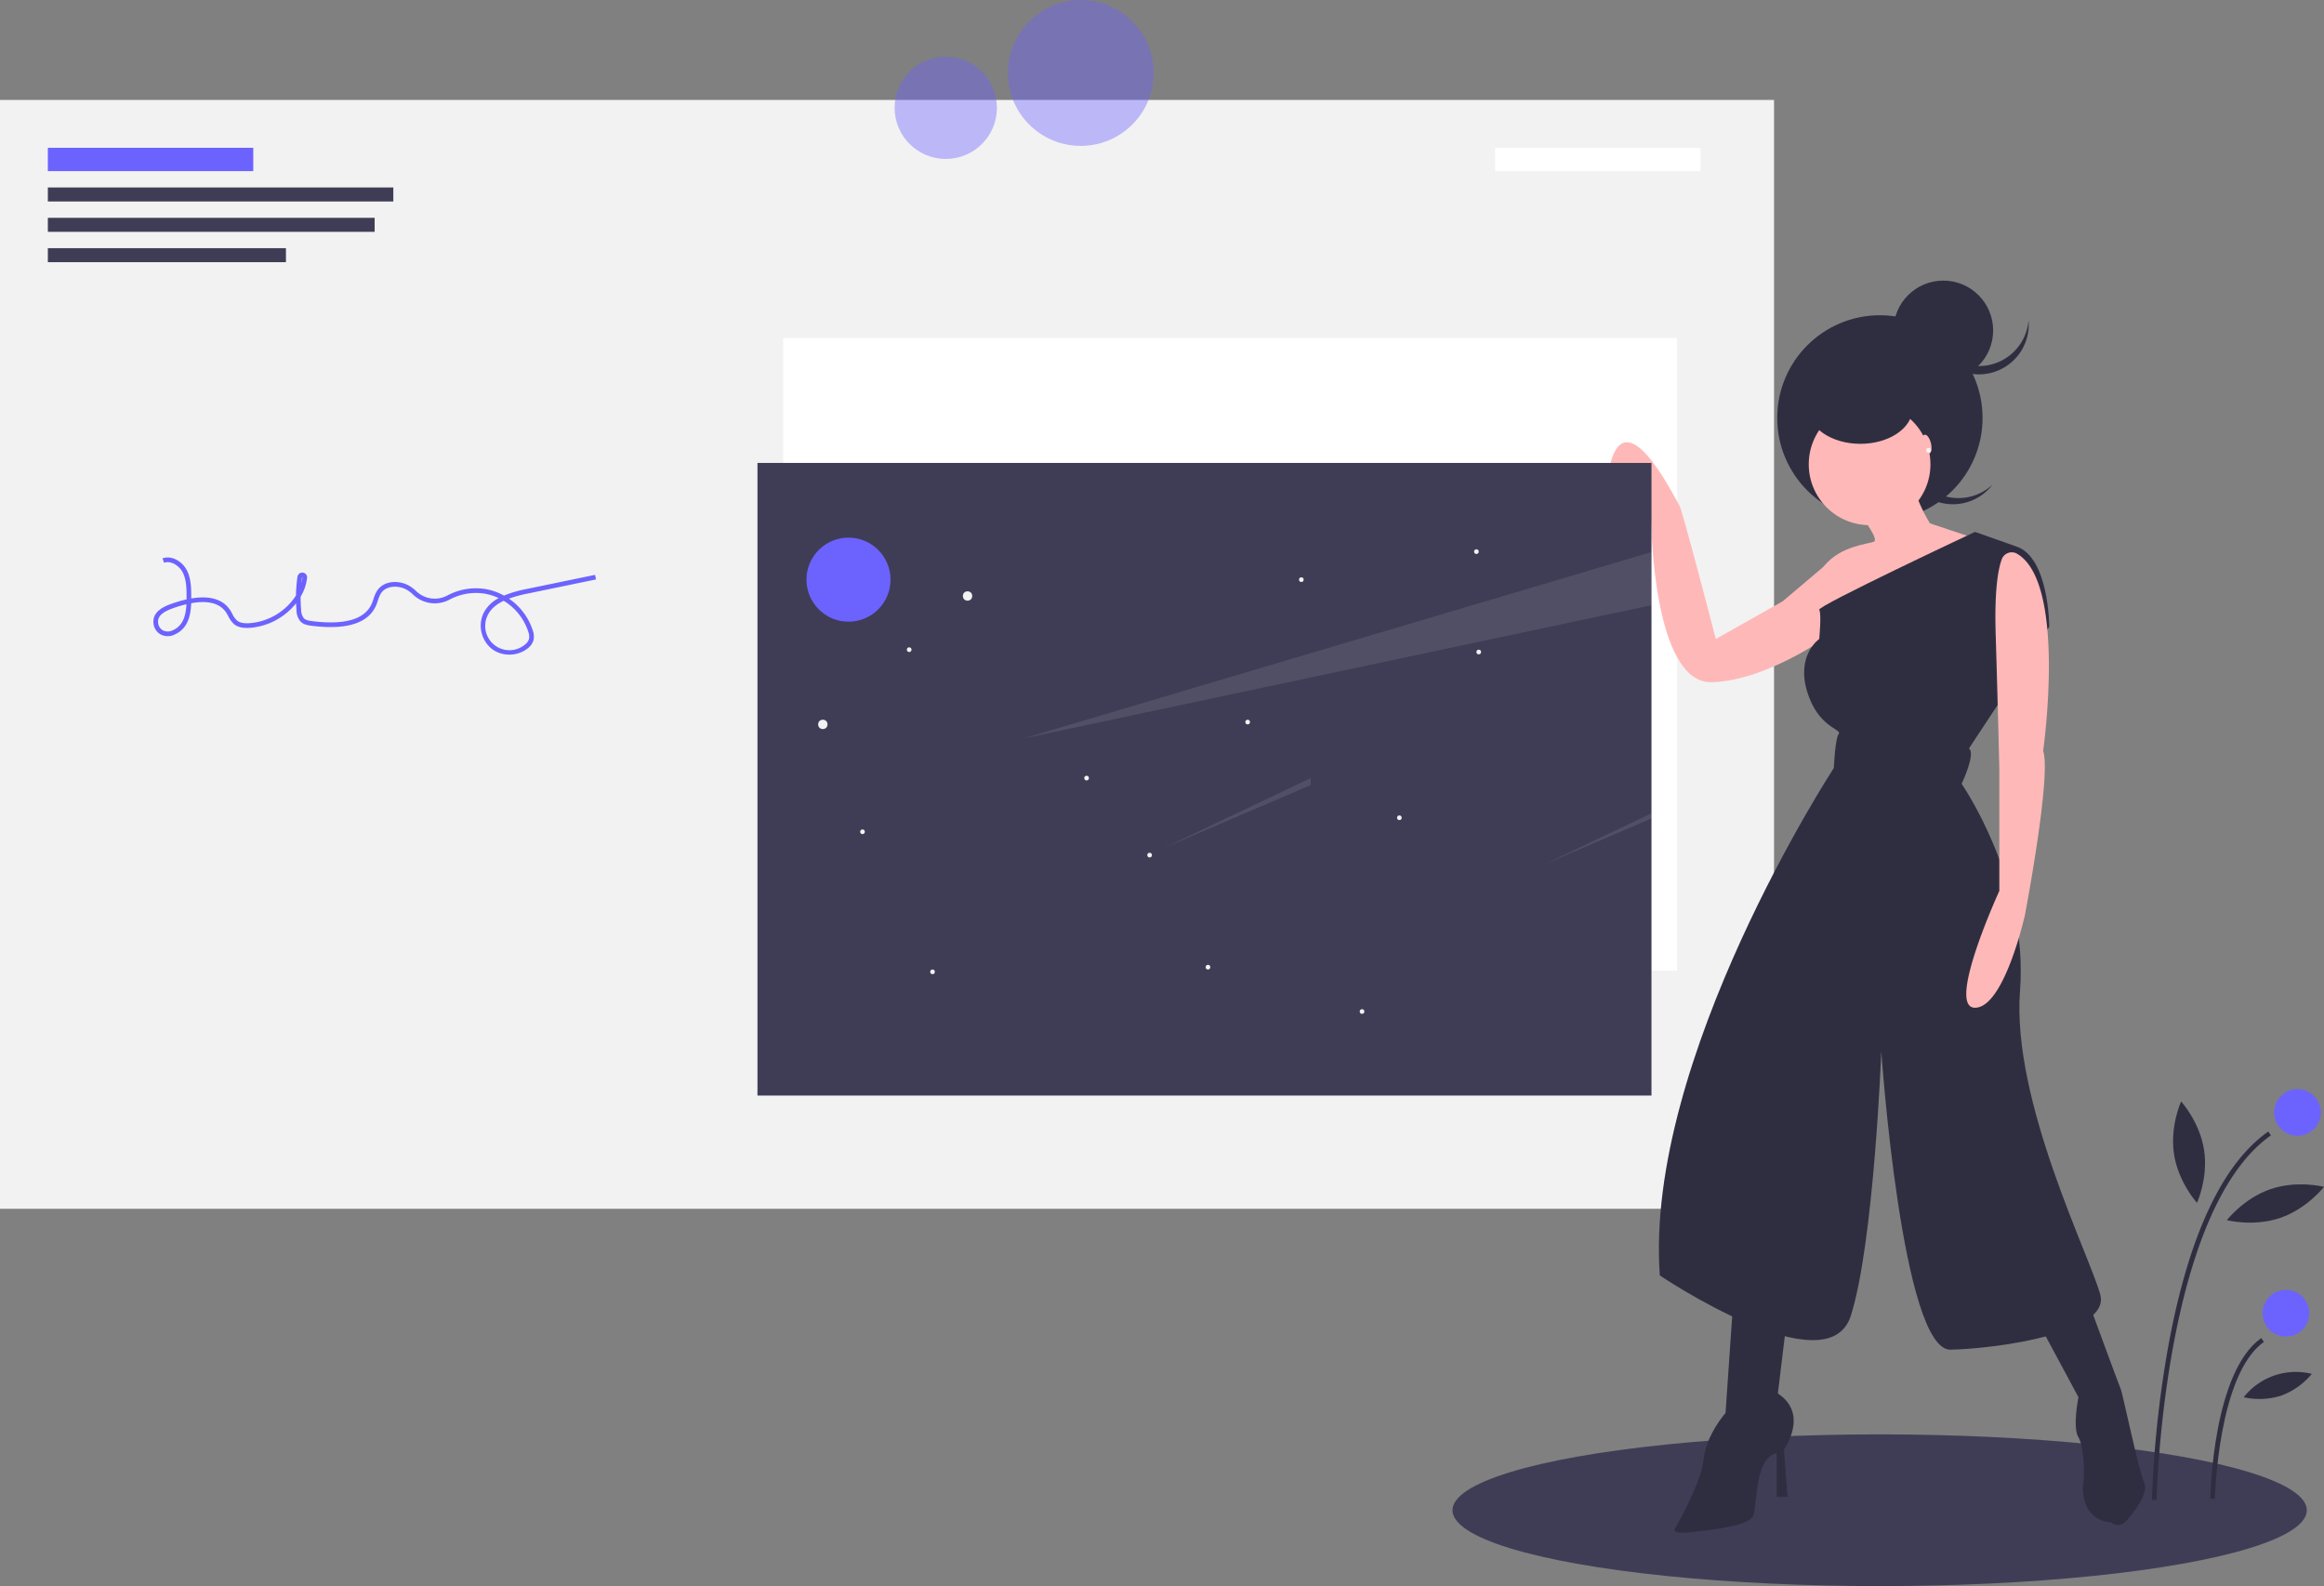 <svg xmlns="http://www.w3.org/2000/svg" width="995.608" height="679.448" viewBox="0 0 995.608 679.448" xmlns:xlink="http://www.w3.org/1999/xlink" role="img" artist="Katerina Limpitsouni" source="https://undraw.co/"><rect x="0" y="0" width="995.608" height="679.448" fill="#808080" stroke="none"/><title>card_postal</title><ellipse cx="805.25" cy="646.948" rx="183" ry="32.5" fill="#3f3d56"/><rect y="42.81" width="760" height="475" fill="#f2f2f2"/><rect x="20.5" y="63.31" width="88" height="10" fill="#6c63ff"/><rect x="640.5" y="63.31" width="88" height="10" fill="#fff"/><rect x="20.5" y="80.31" width="148" height="6" fill="#3f3d56"/><rect x="20.5" y="93.31" width="140" height="6" fill="#3f3d56"/><rect x="20.5" y="106.31" width="102" height="6" fill="#3f3d56"/><rect x="335.5" y="144.81" width="383" height="271" fill="#fff"/><path d="M320.412,390.697a12.355,12.355,0,0,1-7.45-2.402,12.804,12.804,0,0,1-3.803-14.982,14.772,14.772,0,0,1,6.681-6.824,22.812,22.812,0,0,0-6.027-1.91,23.941,23.941,0,0,0-15.128,2.607,13.41,13.41,0,0,1-15.593-2.262,14.425,14.425,0,0,0-2.285-1.792c-3.516-2.205-9.052-2.223-11.379,1.274a12.939,12.939,0,0,0-1.339,3.117c-.235.707-.479,1.438-.791,2.15-3.344,7.599-12.582,10.522-27.456,8.69-1.474-.182-3.493-.432-4.878-1.821a7.568,7.568,0,0,1-1.754-4.906q-.124-1.458-.18-2.922a28.118,28.118,0,0,1-19.975,10.527c-2.016.094-4.574.007-6.521-1.545a10.572,10.572,0,0,1-2.547-3.459c-.315-.582-.612-1.13-.954-1.635-3.072-4.546-8.978-5.001-14.938-3.923-.163,4.821-1.184,10.935-7.277,13.505a6.562,6.562,0,0,1-6.096-.3,6.198,6.198,0,0,1-2.807-5.038c-.279-5.072,5.582-7.15,7.788-7.932a54.897,54.897,0,0,1,6.417-1.875c.004-.372.004-.746.003-1.118-.01-3.417-.021-7.291-1.675-10.476-1.448-2.786-4.911-5.146-7.978-4.101l-.645-1.894c4.127-1.404,8.527,1.476,10.396,5.073,1.878,3.615,1.891,7.927,1.901,11.392 0.0.236.001.48.001.73,7.843-1.328,13.496.297,16.565,4.837.396.586.731,1.205,1.055,1.803a8.953,8.953,0,0,0,2.035,2.848c1.424,1.136,3.518,1.189,5.178,1.11A25.992,25.992,0,0,0,228.994,365.364a63.083,63.083,0,0,1,.635-8.016,2.052,2.052,0,0,1,2.323-1.764,2.004,2.004,0,0,1,1.789,2.224,19.827,19.827,0,0,1-2.752,8.071q-.021,2.803.216,5.587a5.904,5.904,0,0,0,1.177,3.664c.831.833,2.17,1.058,3.707,1.248,13.894,1.714,22.434-.815,25.379-7.511.275-.625.494-1.281.725-1.976a14.607,14.607,0,0,1,1.571-3.593c3.007-4.521,9.723-4.612,14.107-1.861a16.464,16.464,0,0,1,2.604,2.041,11.415,11.415,0,0,0,13.269,1.944,25.962,25.962,0,0,1,16.4-2.816,24.954,24.954,0,0,1,7.945,2.795,51.8,51.8,0,0,1,9.714-2.812l29.33-6.06.404,1.959-29.33,6.06a55.748,55.748,0,0,0-7.995,2.162,26.041,26.041,0,0,1,10.2,13.574,7.671,7.671,0,0,1,.349,4.232,6.763,6.763,0,0,1-2.349,3.384A12.465,12.465,0,0,1,320.412,390.697Zm-2.43-23.052c-3.128,1.482-5.654,3.518-7.001,6.493a10.385,10.385,0,0,0,16.145,12.232,4.846,4.846,0,0,0,1.701-2.359,5.922,5.922,0,0,0-.323-3.132A24.108,24.108,0,0,0,317.983,367.645Zm-135.918,1.459a54.365,54.365,0,0,0-5.689,1.695c-4.604,1.632-6.596,3.464-6.459,5.938A4.173,4.173,0,0,0,171.785,380.188a4.593,4.593,0,0,0,4.259.154C180.685,378.384,181.818,373.949,182.065,369.104Zm49.605-11.535a.093.093,0,0,0-.051.012q-.178,1.232-.306,2.465a16.097,16.097,0,0,0,.438-2.437C231.744,357.582,231.705,357.569,231.67,357.569Z" transform="translate(-102.196 -110.276)" fill="#6c63ff"/><path d="M926.891,318.127a21.352,21.352,0,0,1-2.653-28.788c-.43.403-.85.822-1.252,1.267A21.354,21.354,0,0,0,954.666,319.249c.402-.445.777-.905,1.134-1.373A21.352,21.352,0,0,1,926.891,318.127Z" transform="translate(-102.196 -110.276)" fill="#2f2e41"/><circle cx="805.353" cy="179.027" r="43.98" fill="#2f2e41"/><path d="M888.338,351.16l1.303-3.389-23.72,20.071-28.672,16.161s-14.597-56.302-15.639-57.345-19.81-40.663-28.151-21.895,16.161,29.715,16.161,29.715.782,68.553,25.805,68.032,56.042-23.199,56.563-25.284S888.338,351.16,888.338,351.16Z" transform="translate(-102.196 -110.276)" fill="#ffb8b8"/><path d="M844.547,670.206l-3.128,45.355s-8.341,9.384-9.384,19.81-11.99,29.194-11.99,29.194-3.128,3.128,6.256,2.085,25.544-2.607,27.108-7.298.521-24.502,9.905-26.587v18.767h4.692l-1.564-20.331s10.948-15.118-2.607-23.981l4.171-34.407Z" transform="translate(-102.196 -110.276)" fill="#2f2e41"/><path d="M973.834,673.855l18.767,34.928s-2.607,13.033,0,17.203,2.607,18.246,2.085,19.81-1.043,15.639,11.99,16.682c0,0,3.128,3.128,6.777-1.043s9.384-11.99,7.298-16.161-9.384-38.577-9.905-39.62-15.639-42.227-15.639-42.227Z" transform="translate(-102.196 -110.276)" fill="#2f2e41"/><circle cx="800.94" cy="198.893" r="26.066" fill="#ffb8b8"/><path d="M900.328,332.393s6.777,8.862,4.692,9.905-14.076,1.564-21.374,10.426,8.862,31.279,8.862,31.279l61.515-41.184-25.023-8.341s-8.145-12.695-7.624-22.6Z" transform="translate(-102.196 -110.276)" fill="#ffb8b8"/><path d="M966.014,344.383l-17.725-6.256s-67.771,31.8-66.728,33.364,0,12.512,0,12.512-9.905,6.777-5.213,22.417,15.118,16.161,13.554,18.246-2.085,14.597-2.085,14.597S806.491,563.857,813.268,656.652c0,0,71.942,48.482,81.847,17.203s13.033-113.126,13.033-113.126,8.862,128.244,29.715,127.723,68.292-7.298,64.122-23.459-38.056-82.889-34.407-130.329-25.023-88.624-25.023-88.624,6.256-13.033,3.128-15.118l34.407-52.132S980.089,349.075,966.014,344.383Z" transform="translate(-102.196 -110.276)" fill="#2f2e41"/><path d="M966.265,347.456a4.554,4.554,0,0,0-6.52,2.438c-1.57,4.316-3.161,13.315-2.594,32.023,1.043,34.407,1.564,57.866,1.564,57.866v52.132s-22.938,50.046-10.426,50.046,21.374-39.62,21.374-39.62,11.469-59.951,7.82-70.378C977.483,431.964,987.773,359.936,966.265,347.456Z" transform="translate(-102.196 -110.276)" fill="#ffb8b8"/><ellipse cx="796.989" cy="174.873" rx="22.371" ry="15.253" fill="#2f2e41"/><circle cx="832.515" cy="141.554" r="21.354" fill="#2f2e41"/><path d="M949.965,267.083a21.352,21.352,0,0,1-21.275-19.575c-.049.587-.08,1.18-.08,1.78a21.354,21.354,0,1,0,42.709,0c0-.6-.031-1.192-.08-1.78A21.352,21.352,0,0,1,949.965,267.083Z" transform="translate(-102.196 -110.276)" fill="#2f2e41"/><ellipse cx="927.638" cy="300.568" rx="1.825" ry="4.171" transform="translate(-146.643 113.453) rotate(-13.434)" fill="#ffb8b8"/><circle cx="826.224" cy="192.898" r="1.043" fill="#f2f2f2"/><rect x="324.5" y="198.31" width="383" height="271" fill="#3f3d56"/><circle cx="363.5" cy="248.31" r="18" fill="#6c63ff"/><circle cx="414.5" cy="255.31" r="2" fill="#f2f2f2"/><circle cx="352.5" cy="310.31" r="2" fill="#f2f2f2"/><circle cx="389.5" cy="278.31" r="1" fill="#f2f2f2"/><circle cx="492.5" cy="366.31" r="1" fill="#f2f2f2"/><circle cx="599.5" cy="350.31" r="1" fill="#f2f2f2"/><circle cx="583.5" cy="433.31" r="1" fill="#f2f2f2"/><circle cx="557.5" cy="248.31" r="1" fill="#f2f2f2"/><circle cx="534.5" cy="309.31" r="1" fill="#f2f2f2"/><circle cx="369.5" cy="356.31" r="1" fill="#f2f2f2"/><circle cx="399.5" cy="416.31" r="1" fill="#f2f2f2"/><circle cx="465.5" cy="333.31" r="1" fill="#f2f2f2"/><circle cx="632.5" cy="236.31" r="1" fill="#f2f2f2"/><circle cx="517.5" cy="414.31" r="1" fill="#f2f2f2"/><circle cx="633.5" cy="279.31" r="1" fill="#f2f2f2"/><rect x="474.5" y="266.31" height="5" fill="#f2f2f2"/><rect x="419.5" y="377.31" height="5" fill="#f2f2f2"/><rect x="582.5" y="285.31" height="5" fill="#f2f2f2"/><rect x="648.5" y="366.31" height="5" fill="#f2f2f2"/><polygon points="707.5 236.48 707.5 259.25 438.5 316.31 707.5 236.48" fill="#f2f2f2" opacity="0.1"/><polygon points="561.5 333.31 498.5 363.31 561.5 336.31 561.5 333.31" fill="#f2f2f2" opacity="0.1"/><polygon points="707.5 350.6 661.5 370.31 707.5 348.41 707.5 350.6" fill="#f2f2f2" opacity="0.1"/><circle cx="463.002" cy="31.248" r="31.248" fill="#6c63ff" opacity="0.4"/><circle cx="405.17" cy="46.172" r="21.92" fill="#6c63ff" opacity="0.4"/><path d="M1026.077,752.842l-2-.039a463.835,463.835,0,0,1,7.1-66.287c8.648-46.881,23.029-77.67,42.743-91.512l1.148,1.637C1029.016,628.974,1026.1,751.606,1026.077,752.842Z" transform="translate(-102.196 -110.276)" fill="#2f2e41"/><path d="M1051.077,752.363l-2-.039c.043-2.215,1.293-54.414,21.843-68.842l1.148,1.637C1052.348,698.965,1051.087,751.831,1051.077,752.363Z" transform="translate(-102.196 -110.276)" fill="#2f2e41"/><circle cx="984.25" cy="476.546" r="10" fill="#6c63ff"/><circle cx="979.298" cy="562.546" r="10" fill="#6c63ff"/><path d="M1046.416,602.817c1.879,12.004-3.019,22.741-3.019,22.741s-7.945-8.726-9.825-20.73,3.019-22.741,3.019-22.741S1044.536,590.813,1046.416,602.817Z" transform="translate(-102.196 -110.276)" fill="#2f2e41"/><path d="M1079.103,631.971c-11.493,3.942-22.919.99-22.919.99s7.208-9.344,18.701-13.286,22.919-.99,22.919-.99S1090.596,628.028,1079.103,631.971Z" transform="translate(-102.196 -110.276)" fill="#2f2e41"/><path d="M1079.472,708.132a31.134,31.134,0,0,1-16.064.694A28.374,28.374,0,0,1,1092.58,698.819,31.134,31.134,0,0,1,1079.472,708.132Z" transform="translate(-102.196 -110.276)" fill="#2f2e41"/></svg>